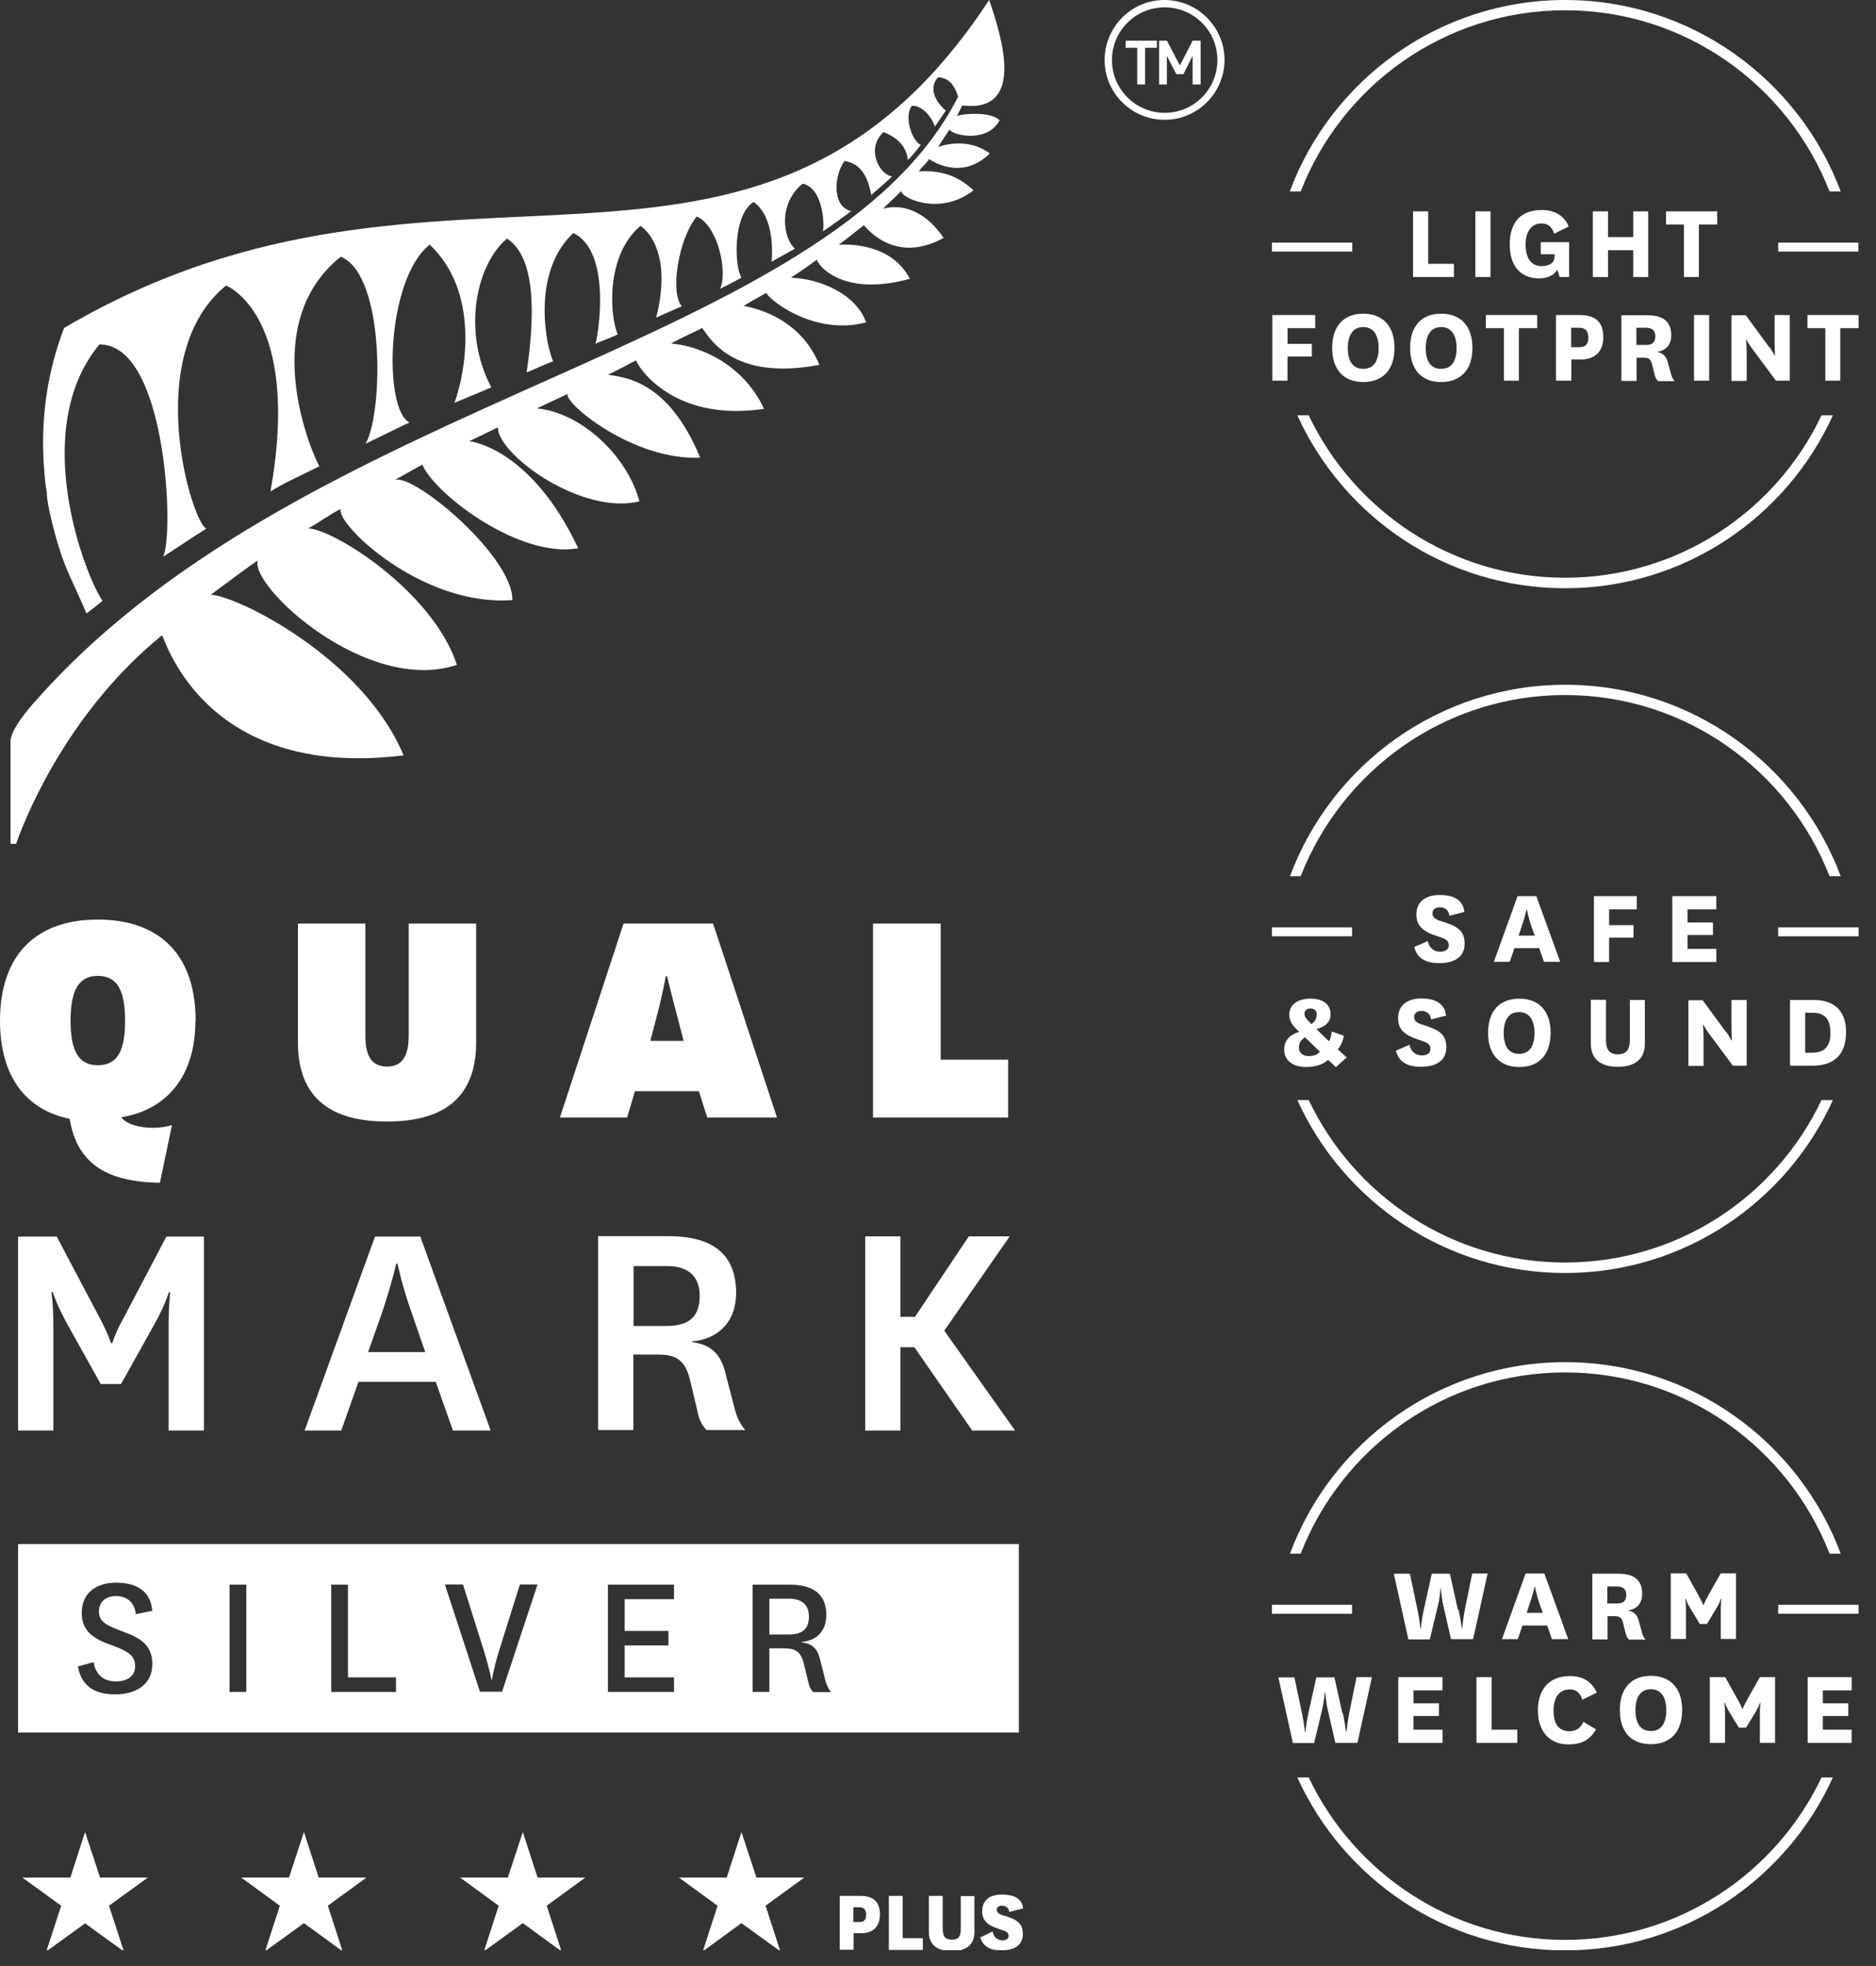 <svg xmlns="http://www.w3.org/2000/svg" width="84" height="88" fill="none" viewBox="0 0 84 88">
  <rect x="0" y="0" width="84" height="88" fill="#333333" stroke="none"/>
  <g fill="#fff" clip-path="url(#a)">
    <path d="M52.08 0C50.6.03 49.43 1.27 49.46 2.75c.04 1.48 1.27 2.65 2.75 2.61 1.48-.03 2.65-1.27 2.62-2.74-.04-1.48-1.27-2.65-2.75-2.62ZM52.21 5.05c-1.3.03-2.39-1-2.42-2.3-.03-1.31 1-2.39 2.3-2.42 1.31-.03 2.39 1 2.42 2.3.03 1.31-1 2.39-2.31 2.42"/>
    <path d="M50.4 2.14h.52v1.64h.35v-1.64h.53v-.32h-1.4v.32ZM52.83 2.93l-.58-1.11h-.35v1.96h.35v-1.28l.42.82h.32l.41-.82v1.28h.36v-1.96h-.36l-.57 1.11ZM38.78 14.43c-.42-1.22-1.98-1.95-3.37-2 .61-.39 1.17-.81 1.16-.8.2.47 1.4 1.61 4.17.85-.89-1.74-3.16-1.53-3.19-1.52.55-.41.71-.55 1.13-.88.04.02 1.33 1.81 3.57.57-.68-1.03-1.68-1.58-2.71-1.31.3-.3.56-.52.82-.8-.1.26 1.67 1.19 3.23-.02-.75-.72-1.56-.9-2.45-.85.18-.25.23-.24.47-.55 0 0 1.39 1.04 2.71-.25-1.07-.8-2.31-.29-2.32-.29l.51-.78c.22.3 1.73.58 2.25-.42-.44-.42-1.78-.28-1.92-.18.04-.04.16-.33.25-.48 2.78.34 1.83-2.9 1.2-4.72C33.82 15.94 19.9 4.66 2.87 14.68c-.79 2.07-1.08 4.23-.88 6.49.02.22.02.4.11.89-.04.15.19 1.39.64 2.76.34.98.72 1.63 1.13 2.64.25-.19.53-.4.72-.57-.76-1.08-3.32-7.64-.14-11.47 3.02-.05 3.36 8.59 2.85 9.5.02 0 1.41-.93 1.94-1.26-.65-.26-2.93-7.76.88-10.88 0 0 3.4 1.3 1.99 9.22.58-.38 1.39-.72 2.19-1.13-.43-.76-2.76-6.42.96-9.38 2 .82 1.9 7.01 1.11 8.37.64-.3 1.33-.66 1.97-.95-1.17-.54-1.08-6.37.9-7.96 2.2 2.07 1.66 5.56 1.11 7.08 0 0 1.66-.69 1.65-.69-1.31-2.48-.7-5.48.7-6.66 1.08.69 1.37 2.69.88 5.99.47-.19.74-.33 1.19-.5-.28-.54-1.04-3.92.9-5.74 1.73.83 1.12 4.58.99 4.96.02-.03 1.02-.4 1-.43-.34-.73-.58-3.51 1.02-4.85.64.45 1.31 1.72.7 4.11.37-.18.77-.34 1.15-.51-.54-.6-.15-3.04.67-4.02.97.43 1.39 2.54 1.04 3.24.24-.12.56-.28.96-.5-.31-.49-.41-2.77.54-3.39.94.65.84 2.31.81 2.68.27-.17 1.05-.58 1.04-.59-.52-.46-.77-1.99.35-2.91.97.21.98 2.02.9 2.14.38-.25.97-.68 1.28-.91-.88-.19-.78-1.62-.3-2.25.59.12 1 .48 1.19 1.53.23-.21.77-.65.93-.84-.53-.04-1.2-1.21-.38-1.98.25.1 1.02.43 1.09 1.25.11-.08.52-.59.58-.68-.37-.13-.78-1.25-.4-1.74.51-.05.96.64 1.03.93l.49-.72c-.28-.23-.87-.9-.35-1.49.57.03.77.46.9.87-5.74 11.33-29.02 13.28-41.17 26.89 0 0-1.26 1.32-1.26 1.96v4.59h.25c.61-1.73 2.58-6.12 6.53-9.33.08-.1 1.72 6.5 10.82 5.37-1.78-4.3-7.35-7.11-8.63-7.19.25-.19 1.85-1.38 2.1-1.53-.35 1.16 4.88 6.01 8.92 4.67-1.08-3.29-5.51-6.07-6.66-6.11.48-.25.96-.63 1.46-.87-.26.63 3.58 4.38 7.68 4.08.04-1.95-4.4-5.67-5.26-5.38.41-.22 1.04-.59 1.23-.68.58 1.34 4.37 4.21 6.98 3.74-2.13-4.52-4.85-4.79-4.88-4.79.72-.34 1.15-.56 1.28-.62 0 1.21 3.74 3.95 6.34 3.31-.53-2.01-2.58-3.97-4.59-4.16.48-.22 1.01-.48 1.38-.65-.21.38 2.94 3.01 5.93 2.85-1.45-3.5-3.42-3.58-4.13-3.71.4-.18.83-.42 1.26-.64.17.45 1.8 2.76 5.73 2.17-.99-2.13-3.07-2.85-4.16-2.92.56-.33.98-.47 1.39-.7.28.33 1.26 2.41 5.25 1.65-.84-2.02-2.68-2.5-3.39-2.64.34-.21.74-.42 1.01-.58.27.46 2.3 1.92 4.5 1.31M8.76 45.69c0-2.95-1.61-4.53-4.38-4.53-2.77 0-4.38 1.58-4.38 4.53 0 2.46 1.13 3.98 3.12 4.39.31 1.89 1.52 2.83 4.04 2.86l.54-2.58c-.19.06-.49.12-.88.12-.58 0-1.16-.16-1.39-.47 2.03-.33 3.32-1.83 3.32-4.32m-4.37 1.99c-.91 0-1.22-.72-1.22-1.99s.31-2.01 1.22-2.01c.91 0 1.22.72 1.22 2.01 0 1.29-.31 1.99-1.22 1.99ZM13.34 41.34v5.32c0 2.68 1.71 3.54 3.99 3.54 2.28 0 3.99-.86 3.99-3.54v-5.32h-3.02v5.01c0 .69-.15 1.39-.97 1.39s-.97-.69-.97-1.39v-5.01h-3.02ZM27.92 41.34l-2.85 8.68h3.01l.35-1.18h2.86l.38 1.18h3.12l-2.86-8.68h-4.02.01Zm1.2 5.25.31-1.19c.25-.94.38-1.7.38-1.7h.06s.18.75.43 1.7l.31 1.19h-1.49ZM39.09 41.34v8.68h6.05v-2.59h-3.02v-6.09h-3.03ZM5.53 59c-.4.72-.5 1.12-.5 1.12h-.06s-.12-.4-.5-1.12l-1.93-3.65H.81v8.68H2.39v-4.66c0-1.02-.09-1.53-.09-1.53h.06s.18.57.66 1.44l1.49 2.67h.91l1.49-2.67c.49-.87.65-1.44.65-1.44h.06s-.07.52-.07 1.53v4.66h1.58v-8.68h-1.68l-1.92 3.65ZM16.79 55.35l-3.15 8.68h1.64l.77-2.18h3.46l.77 2.18h1.69l-3.15-8.68h-2.03Zm-.31 5.18.58-1.64c.47-1.37.68-2.33.68-2.33h.06s.19.97.68 2.34l.56 1.62h-2.55l-.01.01ZM32.48 61.43c-.24-.88-.68-1.24-1.49-1.36v-.03c1.1-.09 1.97-.81 1.97-2.17 0-1.74-1.06-2.54-3.04-2.54h-3.14v8.68h1.58v-3.38h1.06c.78 0 1.24.18 1.47 1.11l.34 1.43c.07.35.18.62.41.84h1.73c-.24-.28-.37-.57-.46-.91l-.44-1.68.01.01Zm-2.62-2.08h-1.49v-2.68h1.49c1 0 1.47.49 1.47 1.34 0 .93-.49 1.34-1.47 1.34ZM45.21 55.34h-1.83l-2.41 3.6h-.65v-3.6h-1.58v8.69h1.58v-3.73h.62l2.59 3.73h1.92l-3.17-4.47 2.93-4.22ZM58.24 69.54c1.85-4.74 6.45-8.11 11.84-8.11s9.99 3.37 11.84 8.11h.5c-1.87-5-6.69-8.57-12.33-8.57s-10.47 3.57-12.33 8.57h.5-.02ZM81.56 79.56c-2.04 4.3-6.42 7.27-11.48 7.27-5.06 0-9.44-2.98-11.48-7.27h-.51c2.07 4.56 6.66 7.74 11.99 7.74s9.92-3.18 11.99-7.74h-.51ZM65.31 72.05c.09.42.14.83.14.83h.02s.04-.42.12-.83l.33-1.62h.69l-.65 2.94h-.99l-.33-1.45c-.1-.41-.12-.82-.12-.82h-.02s-.02.41-.13.83l-.35 1.45h-.96l-.65-2.94h.72l.34 1.62c.09.42.13.83.13.83h.02s.04-.42.13-.83l.36-1.62h.81l.36 1.62.03-.01ZM69.28 72.76h-1.11l-.21.61h-.71l1.06-2.94h.84l1.07 2.94h-.73l-.21-.61Zm-.92-.57h.72l-.12-.33c-.17-.48-.23-.84-.23-.84h-.02s-.07.36-.24.83l-.11.34ZM72.93 73.37c-.09-.07-.12-.18-.15-.3l-.11-.44c-.06-.25-.17-.29-.4-.29h-.29v1.04h-.68v-2.94h1.16c.66 0 1.07.24 1.07.9 0 .46-.27.7-.65.74.27.06.41.17.49.44l.15.55c.03.12.07.21.16.32h-.76l.01-.02Zm-.96-1.6h.43c.27 0 .42-.1.42-.38 0-.25-.14-.38-.42-.38h-.43v.77-.01ZM76.11 72.69l-.41-.68c-.15-.24-.22-.45-.22-.45h-.02s.03.16.03.5v1.3h-.68v-2.94h.69l.55.99c.17.29.21.43.21.43h.02s.05-.14.21-.43l.56-.99h.68v2.94h-.68v-1.3c0-.34.03-.5.03-.5h-.02s-.07.21-.22.45l-.41.68h-.33.01ZM60.13 76.69c.09.42.14.83.14.83h.02s.04-.42.12-.83l.33-1.62h.69l-.65 2.94h-.99l-.33-1.45c-.1-.41-.12-.82-.12-.82h-.02s-.03.41-.13.83l-.35 1.45h-.95l-.65-2.94h.72l.34 1.62c.09.42.13.83.13.83h.02s.04-.42.13-.83l.36-1.62h.81l.36 1.62.02-.01ZM64.59 78.01h-1.98v-2.94h1.98v.59h-1.3v.58h1.14v.57h-1.14v.61h1.3v.59ZM66.79 75.07v2.35h1.15v.59h-1.83v-2.94h.68ZM71.47 77.4c-.27.46-.61.68-1.26.68-.8 0-1.35-.56-1.35-1.53s.54-1.53 1.44-1.53c.6 0 .98.27 1.2.74l-.65.32c-.09-.29-.25-.46-.57-.46-.45 0-.72.35-.72.95s.24.92.72.92c.27 0 .49-.13.62-.42l.57.34v-.01ZM72.53 76.54c0-.99.53-1.53 1.39-1.53.86 0 1.4.54 1.4 1.53s-.53 1.53-1.4 1.53c-.87 0-1.39-.54-1.39-1.53Zm.7.01c0 .58.22.93.69.93s.69-.36.69-.93c0-.57-.23-.94-.69-.94-.46 0-.69.35-.69.94ZM77.86 77.33l-.41-.67c-.15-.25-.22-.45-.22-.45h-.02s.03.16.03.5v1.3h-.68v-2.94h.69l.55.99c.17.29.21.43.21.43h.02s.05-.14.21-.43l.56-.99h.68v2.94h-.68v-1.3c0-.34.03-.5.03-.5h-.02s-.07.2-.22.45l-.41.67h-.33.01ZM82.91 78.01h-1.97v-2.94h1.97v.59h-1.29v.58h1.14v.57h-1.14v.61h1.29v.59ZM60.54 71.83h-3.59v.4h3.59v-.4ZM83.22 71.83h-3.6v.4h3.6v-.4ZM58.24 39.22c1.85-4.74 6.45-8.11 11.84-8.11s9.99 3.37 11.84 8.11h.5c-1.87-5-6.69-8.57-12.33-8.57s-10.47 3.57-12.33 8.57h.5-.02ZM81.56 49.24c-2.04 4.3-6.42 7.27-11.48 7.27-5.06 0-9.44-2.98-11.48-7.27h-.51c2.07 4.56 6.66 7.74 11.99 7.74s9.92-3.18 11.99-7.74h-.51ZM63.93 42.12c.05.29.27.48.55.48.22 0 .39-.09.39-.29 0-.2-.11-.28-.49-.4-.67-.21-.96-.47-.96-.97 0-.66.52-.88 1.04-.88.6 0 1.05.2 1.11.76l-.67.17c-.03-.26-.22-.38-.42-.38-.19 0-.34.09-.34.27 0 .21.16.29.51.39.62.2.93.4.93.97 0 .64-.52.87-1.14.87-.58 0-.97-.19-1.12-.72l.62-.27h-.01ZM68.92 42.44h-1.11l-.21.61h-.71l1.06-2.94h.84l1.07 2.94h-.73l-.21-.61Zm-.92-.56h.72l-.12-.33c-.17-.48-.23-.84-.23-.84h-.02s-.07.36-.24.83l-.11.33v.01ZM71.37 43.06v-2.95h1.92v.59h-1.24v.71h1.09v.56h-1.09v1.09h-.68ZM76.85 43.06h-1.97v-2.95h1.97v.59h-1.29v.59h1.14v.56h-1.14v.62h1.29v.59ZM59.82 47.77l-.35-.33c-.26.22-.56.32-1 .32-.48 0-.97-.22-.97-.79 0-.35.21-.66.68-.78l-.16-.16c-.18-.17-.29-.37-.29-.61 0-.48.41-.72.95-.72s.9.24.9.71c0 .36-.29.57-.64.65l.57.55c.07-.11.1-.27.12-.44l.54.19c-.03.23-.15.48-.27.61l.4.36-.48.43v.01Zm-1.22-.5c.22 0 .38-.05.5-.2l-.67-.64c-.16.11-.27.23-.27.46s.17.38.43.38m-.18-1.89c0 .11.05.18.13.27l.18.19c.16-.11.24-.27.24-.43 0-.17-.1-.27-.29-.27-.16 0-.26.1-.26.24ZM63.11 46.76c.05.29.27.48.55.48.23 0 .39-.09.39-.29 0-.2-.11-.28-.49-.4-.67-.21-.96-.47-.96-.97 0-.66.52-.89 1.04-.89.6 0 1.05.21 1.11.77l-.67.17c-.03-.26-.22-.38-.42-.38-.19 0-.34.09-.34.27 0 .21.16.29.51.39.62.2.93.4.93.97 0 .64-.52.87-1.14.87-.58 0-.97-.19-1.12-.72l.62-.27h-.01ZM66.63 46.23c0-.99.53-1.53 1.4-1.53.87 0 1.4.54 1.4 1.53s-.53 1.53-1.4 1.53c-.87 0-1.4-.55-1.4-1.53Zm.7.01c0 .58.22.93.69.93s.69-.36.69-.93c0-.57-.23-.94-.69-.94-.46 0-.69.35-.69.94ZM73.65 44.75v1.96c0 .79-.56 1.04-1.21 1.04-.65 0-1.21-.25-1.21-1.04v-1.96h.68v1.77c0 .42.11.67.53.67.42 0 .54-.25.54-.67v-1.76h.67v-.01ZM77.29 46.18c.16.23.24.39.24.39h.02s-.02-.25-.02-.62v-1.19h.68v2.94h-.62l-1.04-1.4c-.19-.25-.28-.43-.28-.43h-.02s.03.24.03.67v1.17h-.68v-2.94h.64l1.04 1.42.01-.01ZM80.15 47.7v-2.94h1.08c.81 0 1.43.4 1.43 1.44 0 1.09-.64 1.5-1.48 1.5h-1.04.01Zm.97-.58c.52 0 .84-.22.84-.89s-.31-.9-.8-.9h-.33v1.79h.29ZM60.54 41.51h-3.59v.4h3.59v-.4ZM83.22 41.51h-3.6v.4h3.6v-.4ZM58.24 8.57C60.08 3.83 64.69.46 70.08.46s9.99 3.37 11.84 8.11h.5C80.55 3.57 75.72 0 70.08 0S59.61 3.57 57.75 8.57h.5-.01ZM81.56 18.59c-2.04 4.3-6.42 7.27-11.48 7.27-5.06 0-9.44-2.98-11.48-7.27h-.51c2.07 4.56 6.66 7.74 11.99 7.74s9.92-3.18 11.99-7.74h-.51ZM63.95 9.46V11.81h1.15v.59h-1.83V9.46h.68ZM66.74 9.46h-.68V12.4h.68V9.46ZM70.26 10.83v1.57h-.42l-.11-.33c-.15.26-.45.39-.81.39-.77 0-1.32-.48-1.32-1.52s.54-1.54 1.44-1.54c.59 0 1.01.27 1.2.74l-.65.32c-.1-.31-.29-.46-.57-.46-.31 0-.71.21-.71.95 0 .53.2.96.72.96.39 0 .58-.18.58-.43v-.1h-.62v-.54h1.27v-.01ZM71.32 12.4V9.46h.68V10.61h1.13V9.46h.67V12.4h-.67v-1.2h-1.13v1.2h-.68ZM75.4 12.4v-2.35h-.8v-.59h2.29V10.05h-.82v2.35h-.67ZM56.97 17.04v-2.94h1.92v.59h-1.24v.7h1.09v.57h-1.09v1.08h-.68ZM59.65 15.57c0-.99.53-1.53 1.39-1.53.86 0 1.4.54 1.4 1.53s-.53 1.53-1.4 1.53c-.87 0-1.39-.55-1.39-1.53Zm.7.01c0 .58.22.93.69.93s.69-.35.69-.93c0-.58-.23-.94-.69-.94-.46 0-.69.36-.69.94ZM63.14 15.57c0-.99.53-1.53 1.39-1.53.86 0 1.4.54 1.4 1.53s-.53 1.53-1.4 1.53c-.87 0-1.39-.55-1.39-1.53Zm.7.01c0 .58.22.93.69.93s.69-.35.69-.93c0-.58-.23-.94-.69-.94-.46 0-.69.36-.69.94ZM67.34 17.04v-2.35h-.81v-.59h2.3v.59h-.82v2.35h-.67ZM69.67 17.04v-2.94h1.05c.76 0 1.07.35 1.07.99s-.37 1-1 1h-.43v.95H69.67Zm.68-1.5h.35c.3 0 .42-.14.42-.42 0-.3-.13-.45-.42-.45h-.35v.87ZM74.23 17.04c-.09-.07-.12-.18-.15-.3l-.11-.44c-.06-.25-.17-.29-.4-.29h-.29v1.04h-.68v-2.94h1.16c.66 0 1.07.24 1.07.9 0 .46-.27.7-.65.74.27.05.41.17.49.44l.15.55c.03.11.07.21.16.32h-.76l.01-.02Zm-.96-1.6h.43c.27 0 .42-.11.42-.39 0-.25-.14-.38-.42-.38h-.43v.77ZM76.53 14.1h-.68v2.94h.68v-2.94ZM79.22 15.52c.16.23.24.39.24.39h.02s-.02-.25-.02-.62v-1.19h.68v2.94h-.62l-1.04-1.4c-.19-.25-.28-.43-.28-.43h-.02s.03.24.03.67v1.17h-.68v-2.94h.64l1.04 1.42.01-.01ZM81.73 17.04v-2.35h-.8v-.59h2.29v.59h-.82v2.35h-.67ZM60.55 10.86H56.95v.4h3.6v-.4ZM83.21 10.86h-3.59v.4h3.59v-.4Z"/>
    <path fill-rule="evenodd" d="M45.62 69.11H.81v8.44H45.62v-8.44ZM4.19 74.4c.1.59.48.86 1 .86s.86-.24.86-.68c0-.42-.21-.63-.99-.92-.75-.26-1.4-.57-1.4-1.46 0-1 .78-1.36 1.53-1.36.88 0 1.55.34 1.63 1.26l-.74.15c-.05-.53-.4-.81-.88-.81-.45 0-.77.24-.77.69 0 .48.38.64 1.05.89.73.27 1.34.56 1.34 1.46 0 .94-.75 1.36-1.67 1.36-.92 0-1.51-.38-1.66-1.25l.7-.19ZM10.28 70.93h.75v4.8h-.75v-4.8Zm5.3 0v4.15h2.15v.65h-2.9v-4.8h.75Zm6.42 4.25s-.08-.48-.31-1.21v-.01l-.96-3.04h-.81l1.57 4.8h.99l1.59-4.8h-.79l-.96 3.05c-.22.73-.29 1.21-.29 1.21h-.03Zm8.18.55h-2.96v-4.8h2.96v.65h-2.21v1.42h1.96v.65h-1.96v1.43h2.21v.65Zm6.01-.45c.04.19.1.32.21.45l-.01.01h.82c-.12-.15-.19-.31-.25-.51l-.24-.95c-.13-.52-.37-.71-.83-.77v-.02c.6-.03 1.11-.43 1.11-1.19 0-.91-.54-1.37-1.64-1.37H33.7v4.8h.75v-1.95h.64c.48 0 .76.11.9.67l.2.83Zm-.86-2.12h-.88v-1.6h.89c.6 0 .88.3.88.8 0 .55-.29.8-.89.8Z" clip-rule="evenodd"/>
    <g clip-path="url(#b)">
      <path d="m3.81 82-.66 2.04H1l1.74 1.26-.67 2.05 1.74-1.26 1.74 1.26-.67-2.05 1.74-1.26H4.48L3.81 82ZM37.6 87.28v-2.42h.91c.63 0 .89.29.89.84 0 .53-.31.83-.83.83h-.35v.74h-.62v.01Zm.61-1.25h.27c.21 0 .3-.1.3-.31 0-.24-.09-.35-.3-.35h-.27v.66ZM40.42 84.86v1.89h.9v.53H39.8v-2.42h.62ZM43.63 84.86v1.61c0 .66-.46.86-1.02.86s-1.02-.21-1.02-.86v-1.61h.62v1.43c0 .31.05.53.41.53s.4-.21.4-.53v-1.42h.62l-.01-.01ZM44.45 86.48c.04.22.22.37.43.37.16 0 .28-.06.28-.2s-.08-.2-.37-.29c-.62-.19-.81-.42-.81-.82 0-.56.44-.74.88-.74.51 0 .9.16.95.62l-.62.16c-.02-.2-.17-.28-.32-.28-.13 0-.24.05-.24.18s.11.21.38.28c.55.17.79.35.79.81 0 .54-.44.73-.97.73-.47 0-.8-.15-.94-.58l.56-.27v.03ZM13.61 82l-.67 2.04H10.8l1.73 1.26-.66 2.04 1.74-1.26 1.73 1.26-.66-2.04 1.73-1.26h-2.14L13.61 82ZM23.41 82l-.67 2.04h-2.14l1.73 1.26-.66 2.04 1.74-1.26 1.73 1.26-.66-2.04 1.73-1.26h-2.14l-.66-2.04ZM33.2 82l-.66 2.04h-2.14l1.73 1.26-.66 2.04 1.73-1.26 1.74 1.26-.66-2.04 1.73-1.26h-2.14l-.67-2.04Z"/>
    </g>
  </g>
  <defs>
    <clipPath id="a">
      <path fill="#fff" d="M0 0h83.22v87.29H0z"/>
    </clipPath>
    <clipPath id="b">
      <path fill="#fff" d="M1 82h44.81v5.35H1z"/>
    </clipPath>
  </defs>
</svg>
